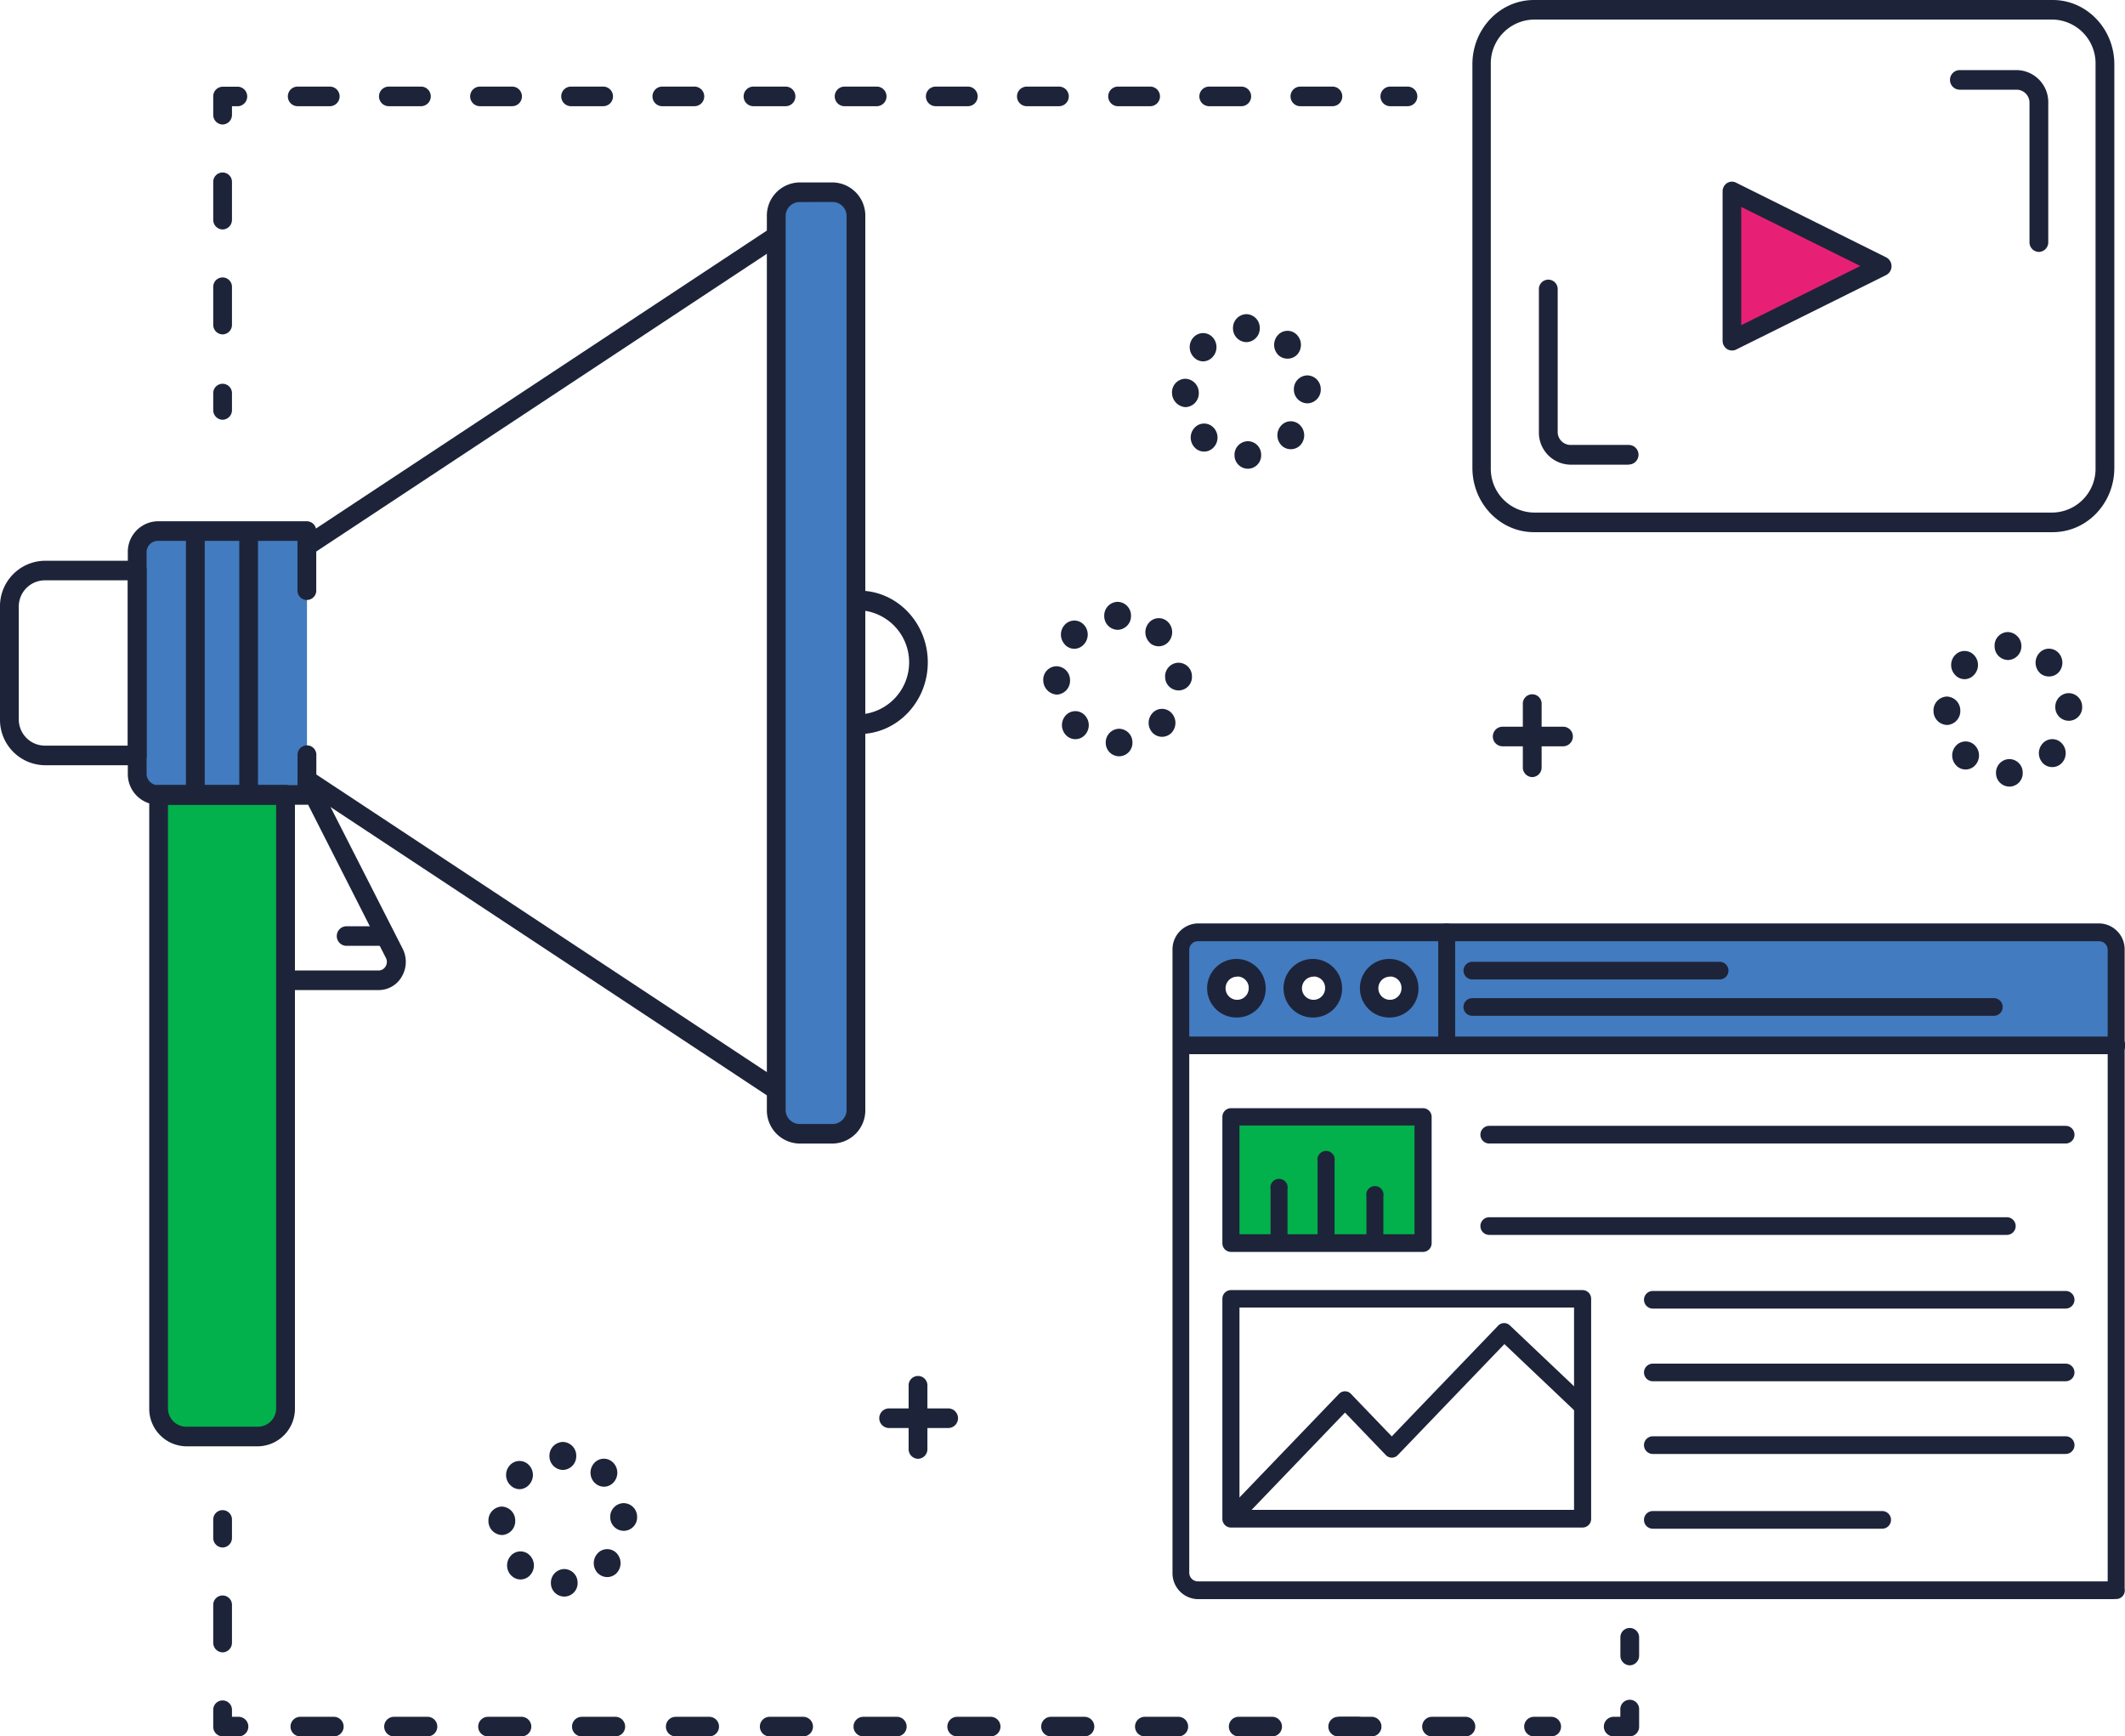 <svg xmlns="http://www.w3.org/2000/svg" viewBox="0 0 492.11 402.05"><defs><style>.cls-1{fill:#427bbf;}.cls-2{fill:#02b04c;}.cls-3{fill:#1d2439;}.cls-4{fill:#e72076;}</style></defs><title>zafha-social-media-marketing</title><g id="Social-Media-Marketing"><path class="cls-1" d="M485.89,221.14H283.53a7.1,7.1,0,0,0-7,7.23v20.17h216.4V228.37A7.1,7.1,0,0,0,485.89,221.14ZM289.36,238.91a4.73,4.73,0,1,1,4.54-4.72A4.63,4.63,0,0,1,289.36,238.91Zm17.69,0a4.73,4.73,0,1,1,4.54-4.72A4.63,4.63,0,0,1,307.05,238.91Zm17.69,0a4.73,4.73,0,1,1,4.54-4.72A4.64,4.64,0,0,1,324.74,238.91Z" transform="translate(-2.76 -5.41)"/><rect class="cls-2" x="285.08" y="258.55" width="44.46" height="29.28"/><path class="cls-3" d="M492.48,375.68H280.17a6,6,0,0,1-5.88-6.12V225.34a6,6,0,0,1,5.88-6.12H488.91a6,6,0,0,1,5.88,6.12V373.28a2,2,0,1,1-3.93,0V225.34a2,2,0,0,0-1.95-2H280.17a2,2,0,0,0-2,2V369.56a2,2,0,0,0,2,2H492.48a2,2,0,0,1,0,4.09Z" transform="translate(-2.76 -5.41)"/><path class="cls-3" d="M492.91,249.5H276.51a2,2,0,0,1,0-4.08h216.4a2,2,0,0,1,0,4.08Z" transform="translate(-2.76 -5.41)"/><path class="cls-3" d="M289.36,241a6.78,6.78,0,1,1,6.51-6.77A6.65,6.65,0,0,1,289.36,241Zm0-9.45a2.68,2.68,0,1,0,2.58,2.68A2.63,2.63,0,0,0,289.36,231.51Z" transform="translate(-2.76 -5.41)"/><path class="cls-3" d="M307.05,241a6.78,6.78,0,1,1,6.51-6.77A6.65,6.65,0,0,1,307.05,241Zm0-9.45a2.68,2.68,0,1,0,2.58,2.68A2.63,2.63,0,0,0,307.05,231.51Z" transform="translate(-2.76 -5.41)"/><path class="cls-3" d="M324.74,241a6.78,6.78,0,1,1,6.51-6.77A6.65,6.65,0,0,1,324.74,241Zm0-9.45a2.68,2.68,0,1,0,2.58,2.68A2.63,2.63,0,0,0,324.74,231.51Z" transform="translate(-2.76 -5.41)"/><path class="cls-3" d="M337.83,249.38a2,2,0,0,1-2-2V221.62a2,2,0,1,1,3.92,0v25.72A2,2,0,0,1,337.83,249.38Z" transform="translate(-2.76 -5.41)"/><path class="cls-3" d="M464.5,240.61H343.72a2,2,0,0,1,0-4.09H464.5a2,2,0,0,1,0,4.09Z" transform="translate(-2.76 -5.41)"/><path class="cls-3" d="M401,232.19H343.72a2,2,0,0,1,0-4.08H401a2,2,0,0,1,0,4.08Z" transform="translate(-2.76 -5.41)"/><path class="cls-3" d="M332.3,295.28H287.84a2,2,0,0,1-2-2V264a2,2,0,0,1,2-2H332.3a2,2,0,0,1,2,2v29.28A2,2,0,0,1,332.3,295.28Zm-42.5-4.09h40.53V266H289.8Z" transform="translate(-2.76 -5.41)"/><path class="cls-3" d="M481.13,270.18H347.64a2,2,0,0,1,0-4.09H481.13a2,2,0,0,1,0,4.09Z" transform="translate(-2.76 -5.41)"/><path class="cls-3" d="M467.51,291.34H347.64a2,2,0,0,1,0-4.09H467.51a2,2,0,0,1,0,4.09Z" transform="translate(-2.76 -5.41)"/><path class="cls-3" d="M369.24,359.1h-81.4a2,2,0,0,1-2-2V306.12a2,2,0,0,1,2-2h81.4a2,2,0,0,1,2,2v50.94A2,2,0,0,1,369.24,359.1ZM289.8,355h77.48V308.16H289.8Z" transform="translate(-2.76 -5.41)"/><path class="cls-3" d="M481.13,308.4H385.52a2,2,0,0,1,0-4.08h95.61a2,2,0,0,1,0,4.08Z" transform="translate(-2.76 -5.41)"/><path class="cls-3" d="M481.13,342.06H385.52a2,2,0,0,1,0-4.09h95.61a2,2,0,0,1,0,4.09Z" transform="translate(-2.76 -5.41)"/><path class="cls-3" d="M481.13,325.23H385.52a2,2,0,0,1,0-4.08h95.61a2,2,0,0,1,0,4.08Z" transform="translate(-2.76 -5.41)"/><path class="cls-3" d="M438.64,359.37H385.52a2,2,0,0,1,0-4.09h53.12a2,2,0,0,1,0,4.09Z" transform="translate(-2.76 -5.41)"/><path class="cls-3" d="M299,293.14a2,2,0,0,1-2-2.05V280.76a2,2,0,1,1,3.92,0v10.33A2,2,0,0,1,299,293.14Z" transform="translate(-2.76 -5.41)"/><path class="cls-3" d="M309.89,293.14a2,2,0,0,1-2-2.05V274.27a2,2,0,1,1,3.93,0v16.82A2,2,0,0,1,309.89,293.14Z" transform="translate(-2.76 -5.41)"/><path class="cls-3" d="M321.2,293.14a2,2,0,0,1-2-2.05v-8.65a2,2,0,1,1,3.92,0v8.65A2,2,0,0,1,321.2,293.14Z" transform="translate(-2.76 -5.41)"/><path class="cls-3" d="M288.6,358.32a1.92,1.92,0,0,1-1.39-.6,2.1,2.1,0,0,1,0-2.89l25.64-26.68a1.9,1.9,0,0,1,2.77,0l9.45,9.84,24.63-25.63a1.9,1.9,0,0,1,2.71-.07l17.49,16.58a2.1,2.1,0,0,1,.13,2.89,1.91,1.91,0,0,1-2.77.14l-16.11-15.28-24.69,25.7a1.9,1.9,0,0,1-2.77,0l-9.45-9.84L290,357.72A1.94,1.94,0,0,1,288.6,358.32Z" transform="translate(-2.76 -5.41)"/><path class="cls-1" d="M195.64,49.91h-7.78a5.46,5.46,0,0,0-5.34,5.58V262.35a5.46,5.46,0,0,0,5.34,5.58h7.78a5.46,5.46,0,0,0,5.34-5.58V55.49A5.46,5.46,0,0,0,195.64,49.91Z" transform="translate(-2.76 -5.41)"/><polygon class="cls-4" points="401.07 78.89 435.87 61.61 401.07 44.33 401.07 78.89"/><path class="cls-1" d="M34.53,134.52v48.8a6,6,0,0,0,5.9,6.15H73.85v-61.1H40.43A6,6,0,0,0,34.53,134.52Z" transform="translate(-2.76 -5.41)"/><path class="cls-2" d="M39.49,331.18A6.7,6.7,0,0,0,46,338h16.3a6.7,6.7,0,0,0,6.55-6.84V189.47H39.49Z" transform="translate(-2.76 -5.41)"/><path class="cls-3" d="M195.64,270.19h-7.78a7.69,7.69,0,0,1-7.51-7.84V55.49a7.69,7.69,0,0,1,7.51-7.84h7.78a7.69,7.69,0,0,1,7.51,7.84V262.35A7.69,7.69,0,0,1,195.64,270.19Zm-7.78-218a3.24,3.24,0,0,0-3.16,3.31V262.35a3.25,3.25,0,0,0,3.16,3.31h7.78a3.25,3.25,0,0,0,3.17-3.31V55.49a3.24,3.24,0,0,0-3.17-3.31Z" transform="translate(-2.76 -5.41)"/><path class="cls-3" d="M73.85,134.12A2.15,2.15,0,0,1,72,133.07a2.33,2.33,0,0,1,.67-3.13l108-71.35a2.12,2.12,0,0,1,3,.71,2.33,2.33,0,0,1-.68,3.13L75,133.77A2.1,2.1,0,0,1,73.85,134.12Z" transform="translate(-2.76 -5.41)"/><path class="cls-3" d="M181.84,259.6a2.08,2.08,0,0,1-1.16-.36l-108-71.34a2.33,2.33,0,0,1-.67-3.13,2.12,2.12,0,0,1,3-.7l108,71.34a2.33,2.33,0,0,1,.68,3.13A2.17,2.17,0,0,1,181.84,259.6Z" transform="translate(-2.76 -5.41)"/><path class="cls-3" d="M73.84,191.74H39.28a7.08,7.08,0,0,1-6.92-7.22v-51.2a7.08,7.08,0,0,1,6.92-7.22H73.84A2.22,2.22,0,0,1,76,128.37V142a2.18,2.18,0,1,1-4.35,0V130.64H39.28a2.63,2.63,0,0,0-2.57,2.68v51.2a2.63,2.63,0,0,0,2.57,2.68H71.67v-6.88a2.18,2.18,0,1,1,4.35,0v9.15A2.22,2.22,0,0,1,73.84,191.74Z" transform="translate(-2.76 -5.41)"/><path class="cls-3" d="M34.53,182.59H13A10.52,10.52,0,0,1,2.76,171.87V146A10.52,10.52,0,0,1,13,135.25H34.53a2.22,2.22,0,0,1,2.18,2.27v42.8A2.23,2.23,0,0,1,34.53,182.59ZM13,139.78A6.07,6.07,0,0,0,7.11,146v25.9A6.06,6.06,0,0,0,13,178.05H32.36V139.78Z" transform="translate(-2.76 -5.41)"/><path class="cls-3" d="M48,191a2.23,2.23,0,0,1-2.18-2.27V129.08a2.18,2.18,0,1,1,4.35,0v59.68A2.22,2.22,0,0,1,48,191Z" transform="translate(-2.76 -5.41)"/><path class="cls-3" d="M60.34,191a2.22,2.22,0,0,1-2.17-2.27V129.08a2.17,2.17,0,1,1,4.34,0v59.68A2.22,2.22,0,0,1,60.34,191Z" transform="translate(-2.76 -5.41)"/><path class="cls-3" d="M62.57,340.29H45.81a8.7,8.7,0,0,1-8.49-8.86v-142a2.22,2.22,0,0,1,2.17-2.27h29.4a2.22,2.22,0,0,1,2.17,2.27v142A8.7,8.7,0,0,1,62.57,340.29ZM41.66,191.74V331.43a4.24,4.24,0,0,0,4.15,4.32H62.57a4.24,4.24,0,0,0,4.14-4.32V191.74Z" transform="translate(-2.76 -5.41)"/><path class="cls-3" d="M90.45,234.65H68.9a2.27,2.27,0,0,1,0-4.53H90.45a1.87,1.87,0,0,0,1.63-1,2,2,0,0,0,0-2L72,187.57a2.32,2.32,0,0,1,.9-3.07,2.11,2.11,0,0,1,2.93.94L96,225.06a6.73,6.73,0,0,1-.17,6.43A6.14,6.14,0,0,1,90.45,234.65Z" transform="translate(-2.76 -5.41)"/><path class="cls-3" d="M91.56,224.41H82.87a2.27,2.27,0,0,1,0-4.53h8.69a2.27,2.27,0,0,1,0,4.53Z" transform="translate(-2.76 -5.41)"/><path class="cls-3" d="M201.71,175.37a2.27,2.27,0,0,1,0-4.53,12.08,12.08,0,0,0,0-24.14,2.27,2.27,0,0,1,0-4.53c8.78,0,15.91,7.44,15.91,16.6S210.49,175.37,201.71,175.37Z" transform="translate(-2.76 -5.41)"/><path class="cls-3" d="M478.14,128.63H358c-7.87,0-14.26-6.68-14.26-14.89V20.29c0-8.21,6.39-14.88,14.26-14.88H478.14c7.86,0,14.26,6.67,14.26,14.88v93.45C492.4,122,486,128.63,478.14,128.63ZM358,9.94A10.15,10.15,0,0,0,348,20.29v93.45A10.15,10.15,0,0,0,358,124.09H478.14a10.14,10.14,0,0,0,9.91-10.35V20.29a10.14,10.14,0,0,0-9.91-10.35Z" transform="translate(-2.76 -5.41)"/><path class="cls-3" d="M403.84,86.56a2.1,2.1,0,0,1-1.16-.35,2.3,2.3,0,0,1-1-1.92V49.74a2.31,2.31,0,0,1,1-1.92,2.11,2.11,0,0,1,2.09-.13L439.57,65a2.31,2.31,0,0,1,0,4.09l-34.8,17.28A2.08,2.08,0,0,1,403.84,86.56ZM406,53.33V80.7L433.58,67Z" transform="translate(-2.76 -5.41)"/><path class="cls-3" d="M474.93,63.74a2.22,2.22,0,0,1-2.18-2.27V29.18a3,3,0,0,0-2.89-3H456.61a2.27,2.27,0,0,1,0-4.54h13.25a7.42,7.42,0,0,1,7.24,7.56V61.47A2.22,2.22,0,0,1,474.93,63.74Z" transform="translate(-2.76 -5.41)"/><path class="cls-3" d="M379.94,113H366.38a7.42,7.42,0,0,1-7.24-7.56V72.49a2.18,2.18,0,1,1,4.35,0v32.94a3,3,0,0,0,2.89,3h13.56a2.27,2.27,0,0,1,0,4.54Z" transform="translate(-2.76 -5.41)"/><path class="cls-3" d="M54.31,102.6a2.22,2.22,0,0,1-2.17-2.27V96.44a2.17,2.17,0,1,1,4.34,0v3.89A2.22,2.22,0,0,1,54.31,102.6Z" transform="translate(-2.76 -5.41)"/><path class="cls-3" d="M54.31,82.84a2.22,2.22,0,0,1-2.17-2.27V71.82a2.17,2.17,0,1,1,4.34,0v8.75A2.22,2.22,0,0,1,54.31,82.84Zm0-24.3a2.22,2.22,0,0,1-2.17-2.27V47.52a2.17,2.17,0,1,1,4.34,0v8.75A2.22,2.22,0,0,1,54.31,58.54Z" transform="translate(-2.76 -5.41)"/><path class="cls-3" d="M54.31,34.24A2.22,2.22,0,0,1,52.14,32V27.76a2.22,2.22,0,0,1,2.17-2.27H58A2.27,2.27,0,0,1,58,30H56.48V32A2.22,2.22,0,0,1,54.31,34.24Z" transform="translate(-2.76 -5.41)"/><path class="cls-3" d="M311.34,30h-7.45a2.27,2.27,0,0,1,0-4.54h7.45a2.27,2.27,0,0,1,0,4.54Zm-21.11,0h-7.45a2.27,2.27,0,0,1,0-4.54h7.45a2.27,2.27,0,0,1,0,4.54Zm-21.11,0h-7.45a2.27,2.27,0,0,1,0-4.54h7.45a2.27,2.27,0,0,1,0,4.54ZM248,30h-7.45a2.27,2.27,0,0,1,0-4.54H248A2.27,2.27,0,0,1,248,30ZM226.9,30h-7.45a2.27,2.27,0,0,1,0-4.54h7.45a2.27,2.27,0,0,1,0,4.54Zm-21.11,0h-7.45a2.27,2.27,0,0,1,0-4.54h7.45a2.27,2.27,0,0,1,0,4.54Zm-21.1,0h-7.45a2.27,2.27,0,0,1,0-4.54h7.45a2.27,2.27,0,0,1,0,4.54Zm-21.11,0h-7.45a2.27,2.27,0,0,1,0-4.54h7.45a2.27,2.27,0,0,1,0,4.54Zm-21.11,0H135a2.27,2.27,0,0,1,0-4.54h7.45a2.27,2.27,0,0,1,0,4.54Zm-21.11,0h-7.45a2.27,2.27,0,0,1,0-4.54h7.45a2.27,2.27,0,0,1,0,4.54Zm-21.11,0H92.8a2.27,2.27,0,0,1,0-4.54h7.45a2.27,2.27,0,0,1,0,4.54ZM79.14,30H71.69a2.27,2.27,0,0,1,0-4.54h7.45a2.27,2.27,0,0,1,0,4.54Z" transform="translate(-2.76 -5.41)"/><path class="cls-3" d="M328.72,30h-4a2.27,2.27,0,0,1,0-4.54h4a2.27,2.27,0,0,1,0,4.54Z" transform="translate(-2.76 -5.41)"/><path class="cls-3" d="M54.31,363.72a2.21,2.21,0,0,1-2.17-2.26v-4.22a2.17,2.17,0,1,1,4.34,0v4.22A2.21,2.21,0,0,1,54.31,363.72Z" transform="translate(-2.76 -5.41)"/><path class="cls-3" d="M54.31,388a2.22,2.22,0,0,1-2.17-2.27V377a2.17,2.17,0,1,1,4.34,0v8.74A2.22,2.22,0,0,1,54.31,388Z" transform="translate(-2.76 -5.41)"/><path class="cls-3" d="M58,407.46H54.31a2.22,2.22,0,0,1-2.17-2.27V401.3a2.17,2.17,0,1,1,4.34,0v1.62H58a2.27,2.27,0,0,1,0,4.54Z" transform="translate(-2.76 -5.41)"/><path class="cls-3" d="M380.18,391a2.22,2.22,0,0,1-2.17-2.27v-4.21a2.17,2.17,0,1,1,4.34,0v4.21A2.22,2.22,0,0,1,380.18,391Z" transform="translate(-2.76 -5.41)"/><path class="cls-3" d="M376.45,407.46h3.72a2.23,2.23,0,0,0,2.18-2.27V401.3a2.18,2.18,0,1,0-4.35,0v1.62h-1.55a2.27,2.27,0,0,0,0,4.54Z" transform="translate(-2.76 -5.41)"/><path class="cls-3" d="M297.37,407.46h-7.76a2.27,2.27,0,0,1,0-4.54h7.76a2.27,2.27,0,0,1,0,4.54Z" transform="translate(-2.76 -5.41)"/><path class="cls-3" d="M275.64,407.46h-7.76a2.27,2.27,0,0,1,0-4.54h7.76a2.27,2.27,0,0,1,0,4.54Z" transform="translate(-2.76 -5.41)"/><path class="cls-3" d="M253.91,407.46h-7.76a2.27,2.27,0,0,1,0-4.54h7.76a2.27,2.27,0,0,1,0,4.54Z" transform="translate(-2.76 -5.41)"/><path class="cls-3" d="M232.18,407.46h-7.76a2.27,2.27,0,0,1,0-4.54h7.76a2.27,2.27,0,0,1,0,4.54Z" transform="translate(-2.76 -5.41)"/><path class="cls-3" d="M210.45,407.46h-7.76a2.27,2.27,0,0,1,0-4.54h7.76a2.27,2.27,0,0,1,0,4.54Z" transform="translate(-2.76 -5.41)"/><path class="cls-3" d="M188.72,407.46H181a2.27,2.27,0,0,1,0-4.54h7.76a2.27,2.27,0,0,1,0,4.54Z" transform="translate(-2.76 -5.41)"/><path class="cls-3" d="M167,407.46h-7.76a2.27,2.27,0,0,1,0-4.54H167a2.27,2.27,0,0,1,0,4.54Z" transform="translate(-2.76 -5.41)"/><path class="cls-3" d="M145.26,407.46H137.5a2.27,2.27,0,0,1,0-4.54h7.76a2.27,2.27,0,0,1,0,4.54Z" transform="translate(-2.76 -5.41)"/><path class="cls-3" d="M123.53,407.46h-7.76a2.27,2.27,0,0,1,0-4.54h7.76a2.27,2.27,0,0,1,0,4.54Z" transform="translate(-2.76 -5.41)"/><path class="cls-3" d="M101.8,407.46H94a2.27,2.27,0,0,1,0-4.54h7.76a2.27,2.27,0,0,1,0,4.54Z" transform="translate(-2.76 -5.41)"/><path class="cls-3" d="M80.07,407.46H72.31a2.27,2.27,0,0,1,0-4.54h7.76a2.27,2.27,0,0,1,0,4.54Z" transform="translate(-2.76 -5.41)"/><path class="cls-3" d="M317.23,407.46h-4a2.27,2.27,0,0,1,0-4.54h4a2.27,2.27,0,0,1,0,4.54Z" transform="translate(-2.76 -5.41)"/><path class="cls-3" d="M342.14,407.46h-7.76a2.27,2.27,0,0,1,0-4.54h7.76a2.27,2.27,0,0,1,0,4.54Z" transform="translate(-2.76 -5.41)"/><path class="cls-3" d="M320.41,407.46h-7.76a2.27,2.27,0,0,1,0-4.54h7.76a2.27,2.27,0,0,1,0,4.54Z" transform="translate(-2.76 -5.41)"/><path class="cls-3" d="M362,407.46h-4a2.27,2.27,0,0,1,0-4.54h4a2.27,2.27,0,0,1,0,4.54Z" transform="translate(-2.76 -5.41)"/><path class="cls-3" d="M357.6,185.34a2.23,2.23,0,0,1-2.18-2.27V168.49a2.18,2.18,0,1,1,4.35,0v14.58A2.22,2.22,0,0,1,357.6,185.34Z" transform="translate(-2.76 -5.41)"/><path class="cls-3" d="M364.74,178.21h-14a2.27,2.27,0,0,1,0-4.54h14a2.27,2.27,0,0,1,0,4.54Z" transform="translate(-2.76 -5.41)"/><path class="cls-3" d="M215.36,343.18a2.22,2.22,0,0,1-2.18-2.27V326.33a2.18,2.18,0,1,1,4.35,0v14.58A2.22,2.22,0,0,1,215.36,343.18Z" transform="translate(-2.76 -5.41)"/><path class="cls-3" d="M222.5,336.05h-14a2.27,2.27,0,0,1,0-4.53h14a2.27,2.27,0,0,1,0,4.53Z" transform="translate(-2.76 -5.41)"/><path class="cls-3" d="M465,184.45a3.14,3.14,0,0,1,3-3.28h0a3.11,3.11,0,0,1,3.18,3.11h0a3.1,3.1,0,0,1-3,3.26h-.08A3.11,3.11,0,0,1,465,184.45Zm-9.2-1.79a3.34,3.34,0,0,1-.08-4.58h0a3,3,0,0,1,4.39-.08h0a3.33,3.33,0,0,1,.08,4.58h0a3,3,0,0,1-2.23,1h0A3,3,0,0,1,455.79,182.66Zm20.1-.5a3.34,3.34,0,0,1-.13-4.58h0a3,3,0,0,1,4.39-.14h0a3.33,3.33,0,0,1,.13,4.58h0a3,3,0,0,1-2.26,1h0A3,3,0,0,1,475.89,182.16ZM450.52,170a3.21,3.21,0,0,1,3.07-3.31h0a3.22,3.22,0,0,1,3.14,3.25h0a3.21,3.21,0,0,1-3.06,3.33h0A3.23,3.23,0,0,1,450.52,170Zm28.21-.77a3.16,3.16,0,0,1,3-3.33h0a3.14,3.14,0,0,1,3.22,3.08h0a3.12,3.12,0,0,1-3,3.32h-.12A3.13,3.13,0,0,1,478.73,169.24Zm-23.21-7.56a3.33,3.33,0,0,1,0-4.58h0a3,3,0,0,1,4.39,0h0a3.33,3.33,0,0,1,0,4.58h0a3,3,0,0,1-2.21,1h0A3,3,0,0,1,455.52,161.68Zm19.65-.43h0a3.34,3.34,0,0,1-.19-4.58h0a3,3,0,0,1,4.38-.2h0a3.34,3.34,0,0,1,.19,4.58h0a3,3,0,0,1-2.28,1h0A3,3,0,0,1,475.17,161.25ZM464.67,155a3.11,3.11,0,0,1,3.14-3.24h0a3.25,3.25,0,0,1,3.07,3.23h0a3.18,3.18,0,0,1-3.11,3.24h0A3.17,3.17,0,0,1,464.67,155Z" transform="translate(-2.76 -5.41)"/><path class="cls-3" d="M130.34,372a3.15,3.15,0,0,1,3-3.29h0a3.12,3.12,0,0,1,3.18,3.11h0a3.1,3.1,0,0,1-3,3.26h-.07A3.1,3.1,0,0,1,130.34,372Zm-9.2-1.8h0a3.34,3.34,0,0,1-.08-4.58h0a3,3,0,0,1,4.39-.08h0a3.33,3.33,0,0,1,.08,4.58h0a3,3,0,0,1-2.23,1h0A3,3,0,0,1,121.14,370.18Zm20.1-.49a3.34,3.34,0,0,1-.13-4.58h0a3,3,0,0,1,4.39-.15h0a3.36,3.36,0,0,1,.13,4.59h0a3.05,3.05,0,0,1-2.26,1h0A3.08,3.08,0,0,1,141.24,369.69Zm-25.37-12.15h0a3.22,3.22,0,0,1,3.07-3.32h0a3.22,3.22,0,0,1,3.14,3.26h0a3.21,3.21,0,0,1-3.06,3.33h0A3.24,3.24,0,0,1,115.87,357.54Zm28.21-.78a3.16,3.16,0,0,1,3-3.33h0a3.14,3.14,0,0,1,3.22,3.08h0a3.13,3.13,0,0,1-3,3.33h-.12A3.14,3.14,0,0,1,144.08,356.76Zm-23.21-7.56a3.33,3.33,0,0,1,0-4.58h0a3,3,0,0,1,4.39,0h0a3.33,3.33,0,0,1,0,4.58h0a3,3,0,0,1-2.21,1h0A3,3,0,0,1,120.87,349.2Zm19.65-.43h0a3.34,3.34,0,0,1-.19-4.58h0a3,3,0,0,1,4.38-.19h0a3.32,3.32,0,0,1,.19,4.57h0a3,3,0,0,1-2.28,1.05h0A3,3,0,0,1,140.52,348.77ZM130,342.52a3.18,3.18,0,0,1,3.11-3.24h0a3.17,3.17,0,0,1,3.1,3.24h0a3.17,3.17,0,0,1-3.1,3.24h0A3.18,3.18,0,0,1,130,342.52Z" transform="translate(-2.76 -5.41)"/><path class="cls-3" d="M258.83,177.44a3.16,3.16,0,0,1,3-3.29h0a3.13,3.13,0,0,1,3.18,3.11h0a3.11,3.11,0,0,1-3,3.26h-.08A3.1,3.1,0,0,1,258.83,177.44Zm-9.19-1.8a3.33,3.33,0,0,1-.08-4.58h0a3,3,0,0,1,4.38-.08h0a3.33,3.33,0,0,1,.09,4.58h0a3,3,0,0,1-2.24,1h0A3,3,0,0,1,249.64,175.64Zm20.1-.49a3.34,3.34,0,0,1-.14-4.58h0a3,3,0,0,1,4.39-.15h0a3.36,3.36,0,0,1,.14,4.59h0a3.07,3.07,0,0,1-2.27,1h0A3.05,3.05,0,0,1,269.74,175.15ZM244.36,163h0a3.12,3.12,0,0,1,3.06-3.33h0a3.2,3.2,0,0,1,3.14,3.24h0a3.21,3.21,0,0,1-3.06,3.33h0A3.33,3.33,0,0,1,244.36,163Zm28.22-.81a3.15,3.15,0,0,1,3-3.33h0a3.12,3.12,0,0,1,3.21,3.08h0a3.11,3.11,0,0,1-3,3.33h-.11A3.13,3.13,0,0,1,272.58,162.22Zm-23.22-7.56a3.34,3.34,0,0,1,0-4.58h0a3,3,0,0,1,4.39,0h0a3.34,3.34,0,0,1,0,4.58h0a3,3,0,0,1-2.21,1h0A3,3,0,0,1,249.36,154.66Zm19.65-.43a3.36,3.36,0,0,1-.19-4.59h0a3,3,0,0,1,4.39-.22h0a3.36,3.36,0,0,1,.19,4.59h0a3,3,0,0,1-2.29,1.07h0A3,3,0,0,1,269,154.23ZM258.48,148a3.17,3.17,0,0,1,3.1-3.24h0a3.17,3.17,0,0,1,3.1,3.24h0a3.17,3.17,0,0,1-3.1,3.24h0A3.17,3.17,0,0,1,258.48,148Z" transform="translate(-2.76 -5.41)"/><path class="cls-3" d="M288.65,110.85a3.14,3.14,0,0,1,3-3.28h0a3.1,3.1,0,0,1,3.17,3.1h0a3.1,3.1,0,0,1-3,3.27h-.08A3.11,3.11,0,0,1,288.65,110.85Zm-9.19-1.79a3.34,3.34,0,0,1-.09-4.58h0a3,3,0,0,1,4.39-.09h0a3.32,3.32,0,0,1,.08,4.58h0a3,3,0,0,1-2.23,1h0A3,3,0,0,1,279.46,109.06Zm20.1-.5a3.34,3.34,0,0,1-.14-4.58h0a3,3,0,0,1,4.39-.14h0a3.34,3.34,0,0,1,.14,4.58h0a3,3,0,0,1-2.27,1h0A3,3,0,0,1,299.56,108.56ZM274.18,96.44h0a3.13,3.13,0,0,1,3.06-3.33h0a3.22,3.22,0,0,1,3.14,3.25h0a3.2,3.2,0,0,1-3.06,3.32h0A3.33,3.33,0,0,1,274.18,96.44Zm28.22-.75a3.18,3.18,0,0,1,3-3.36h0a3.16,3.16,0,0,1,3.22,3.12h0a3.17,3.17,0,0,1-3,3.35h-.11A3.17,3.17,0,0,1,302.4,95.69Zm-23.22-7.62a3.34,3.34,0,0,1,0-4.58h0a3,3,0,0,1,4.39,0h0a3.36,3.36,0,0,1,0,4.59h0a3,3,0,0,1-2.21,1h0A3,3,0,0,1,279.18,88.07Zm19.65-.42h0a3.35,3.35,0,0,1-.19-4.58h0a3,3,0,0,1,4.39-.2h0a3.35,3.35,0,0,1,.19,4.58h0a3,3,0,0,1-2.29,1h0A3,3,0,0,1,298.83,87.65ZM288.3,81.39a3.17,3.17,0,0,1,3.1-3.24h0a3.17,3.17,0,0,1,3.1,3.24h0a3.17,3.17,0,0,1-3.1,3.24h0A3.17,3.17,0,0,1,288.3,81.39Z" transform="translate(-2.76 -5.41)"/></g></svg>